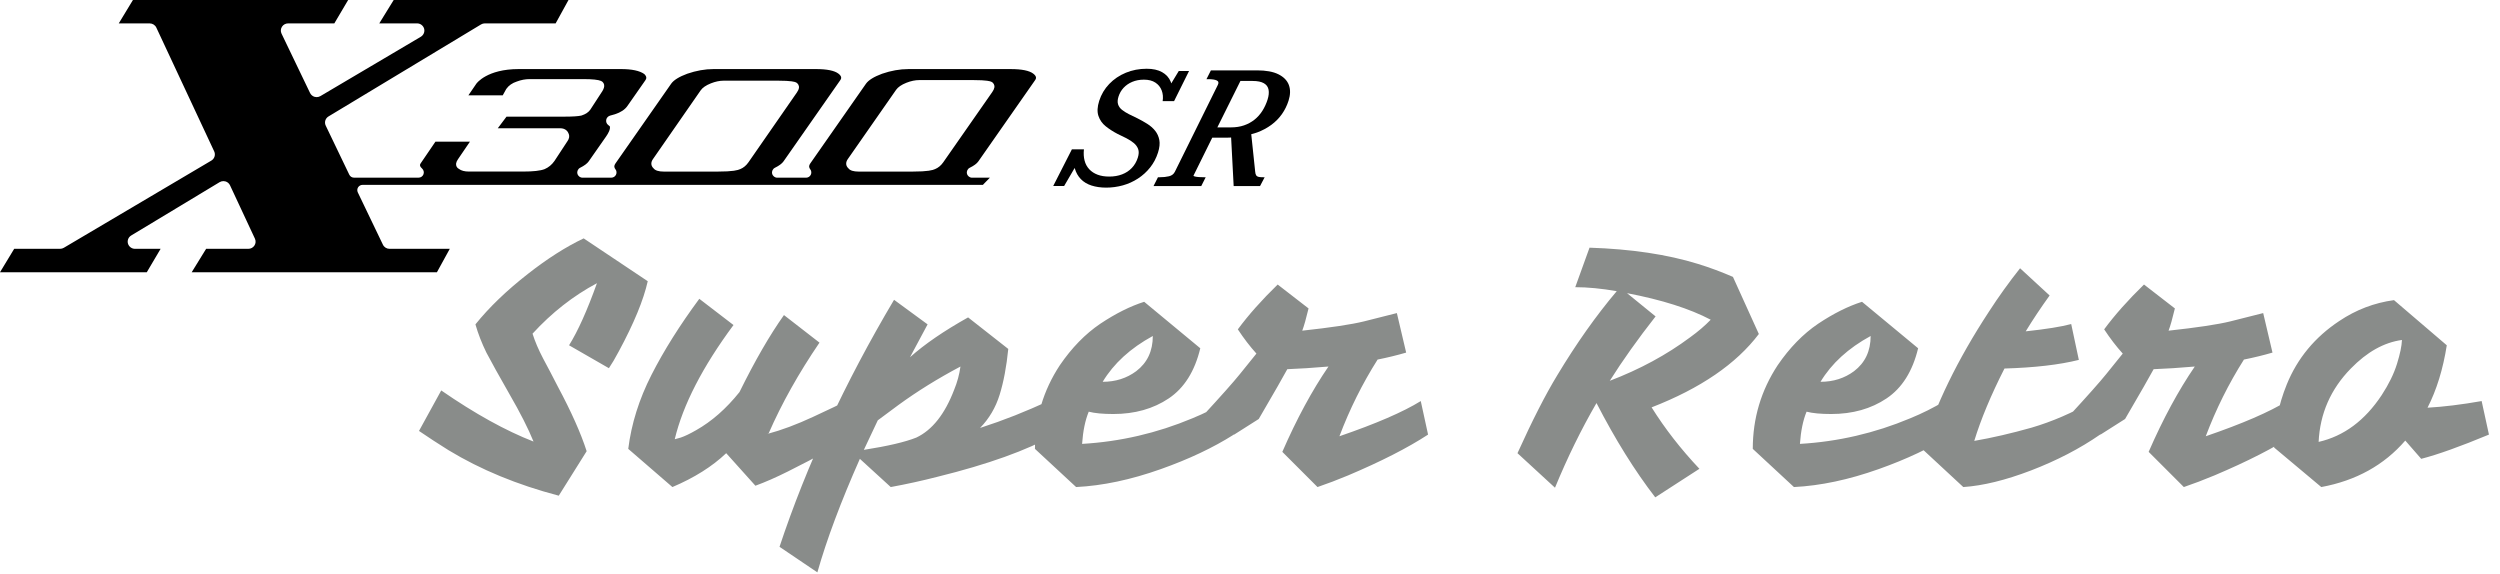 <svg width="753" height="173" viewBox="0 0 753 173" fill="none" xmlns="http://www.w3.org/2000/svg">
<g clip-path="url(#clip0_3213_21132)">
<path d="M311.226 22.187C310.036 21.272 307.757 20.808 304.45 20.808H273.6C271.042 20.808 268.368 21.284 265.686 22.211C263.234 23.115 261.601 24.131 260.83 25.22L244.084 49.186C243.487 50.045 243.725 50.573 244.04 50.977C244.411 51.452 244.475 52.098 244.213 52.638C243.951 53.179 243.399 53.522 242.798 53.522H234.106C233.372 53.522 232.735 53.017 232.569 52.303C232.404 51.59 232.755 50.855 233.412 50.529C234.663 49.912 235.53 49.27 235.989 48.617L253.058 24.192C253.312 23.821 253.792 23.135 252.542 22.183C251.352 21.268 249.073 20.804 245.766 20.804H214.916C212.359 20.804 209.689 21.28 207.007 22.207C204.55 23.115 202.917 24.127 202.155 25.216L185.409 49.186C184.808 50.045 185.045 50.569 185.36 50.968C185.735 51.444 185.804 52.09 185.538 52.63C185.275 53.175 184.723 53.517 184.118 53.517H175.446C174.716 53.517 174.079 53.017 173.914 52.303C173.744 51.594 174.087 50.859 174.741 50.529C175.995 49.9 176.862 49.254 177.31 48.613L182.553 41.111C183.202 40.184 183.908 38.917 183.682 38.058C183.606 37.981 183.448 37.832 183.182 37.643C182.686 37.288 182.488 36.663 182.597 36.062C182.706 35.461 183.202 34.965 183.791 34.811L183.916 34.779C184.412 34.642 184.892 34.513 185.215 34.412C186.941 33.859 188.208 33.025 188.97 31.927L194.374 24.192C194.717 23.696 194.911 23.127 194.044 22.288C192.652 21.304 190.309 20.804 187.074 20.804H156.228C146.705 20.804 143.588 25.047 143.471 25.212L141.079 28.717H151.424L152.421 26.91C152.449 26.862 152.477 26.817 152.505 26.773C153.215 25.753 154.3 24.998 155.663 24.559C156.946 24.075 158.236 23.829 159.499 23.829H175.729C178.459 23.829 180.202 24.014 181.057 24.389C181.678 24.664 182.053 25.305 181.988 25.978C181.936 26.531 181.658 27.16 181.17 27.85L177.806 33.025C177.273 33.799 176.394 34.388 175.192 34.779C175.144 34.795 175.1 34.807 175.051 34.819C174.132 35.025 172.421 35.134 169.969 35.134H152.562L149.936 38.627H168.679C170.36 38.627 171.046 39.575 171.332 40.385C171.57 41.071 171.429 41.793 170.941 42.486L166.997 48.496C166.218 49.609 165.238 50.424 164.032 50.944C162.758 51.436 160.612 51.674 157.474 51.674H141.248C139.95 51.674 138.941 51.412 138.248 50.888C137.627 50.589 137.268 49.912 137.381 49.218C137.445 48.823 137.639 48.399 137.961 47.935L141.543 42.676H131.149L126.717 49.182C126.454 49.553 126.503 49.807 126.519 49.888C126.58 50.21 126.894 50.549 127.14 50.775C127.62 51.215 127.781 51.9 127.547 52.509C127.314 53.114 126.729 53.513 126.075 53.513H106.631C106.026 53.513 105.474 53.167 105.207 52.618L98.113 37.848C97.625 36.848 97.984 35.65 98.948 35.069L144.899 7.353C145.241 7.151 145.633 7.042 146.032 7.042H167.36L171.236 -0.008H118.586L114.238 7.042H125.628C126.592 7.042 127.455 7.68 127.733 8.595C128.011 9.531 127.616 10.543 126.757 11.068L96.508 28.943C96.165 29.145 95.774 29.253 95.374 29.253C95.156 29.253 94.939 29.221 94.765 29.169C94.18 29.003 93.684 28.592 93.394 28.019L84.803 10.14C84.468 9.446 84.525 8.652 84.948 8.022C85.352 7.409 86.037 7.046 86.775 7.046H100.698L104.864 -0.004H40.042L35.771 7.046H45.092C45.939 7.046 46.721 7.538 47.084 8.305L64.516 45.6C64.988 46.592 64.613 47.81 63.657 48.371L19.23 74.632C18.888 74.837 18.497 74.942 18.097 74.942H4.275L0 82H44.209L48.375 74.946H40.651C39.695 74.946 38.832 74.313 38.55 73.397C38.267 72.454 38.663 71.441 39.51 70.933L66.145 54.869C66.492 54.659 66.887 54.55 67.291 54.55C67.504 54.55 67.718 54.582 67.896 54.635C68.505 54.808 69.009 55.232 69.279 55.808L76.785 71.885C77.108 72.583 77.039 73.373 76.62 73.978C76.216 74.587 75.535 74.946 74.797 74.946H62.084L57.736 82H131.601L135.473 74.946H117.319C116.476 74.946 115.702 74.462 115.339 73.708L107.768 57.946C107.535 57.458 107.567 56.881 107.857 56.421C108.148 55.962 108.652 55.683 109.192 55.683H296.065C296.113 55.615 296.166 55.55 296.226 55.49L298.146 53.522H292.786C292.052 53.522 291.414 53.017 291.249 52.303C291.084 51.59 291.435 50.855 292.092 50.529C293.35 49.912 294.217 49.27 294.669 48.621L311.738 24.192C311.996 23.825 312.476 23.143 311.226 22.187ZM222.95 50.936C222.268 51.255 220.824 51.682 216.166 51.682H199.94C198.371 51.682 197.355 51.348 196.863 50.718C196.04 49.952 195.959 48.94 196.657 47.94L211.028 27.233C211.613 26.398 212.625 25.7 214.121 25.103C215.46 24.567 216.775 24.297 218.021 24.297H234.247C238.47 24.297 239.377 24.668 239.676 24.789C240.357 25.067 240.757 25.781 240.636 26.507C240.567 26.926 240.362 27.374 240.011 27.874L225.426 48.895C224.749 49.867 223.914 50.549 222.954 50.94L222.95 50.936ZM298.884 27.701L284.102 48.891C283.425 49.863 282.594 50.541 281.634 50.936C280.948 51.255 279.5 51.682 274.85 51.682H258.624C257.083 51.682 256.067 51.36 255.583 50.751C254.728 49.98 254.639 48.956 255.341 47.94L269.905 27.055C270.494 26.224 271.506 25.527 273.003 24.93C274.354 24.393 275.665 24.119 276.895 24.119H293.125C297.355 24.119 298.255 24.49 298.553 24.615C299.235 24.893 299.63 25.611 299.509 26.337C299.437 26.753 299.235 27.197 298.884 27.701Z" fill="black"/>
<path d="M349.19 42.172C348.988 41.111 348.565 40.175 347.92 39.377C347.274 38.574 346.484 37.881 345.544 37.292C344.604 36.703 343.608 36.146 342.567 35.622C341.656 35.199 340.801 34.779 339.998 34.372C339.196 33.964 338.506 33.529 337.933 33.073C337.361 32.613 336.969 32.069 336.764 31.427C336.558 30.79 336.602 30.012 336.893 29.096C337.215 28.084 337.724 27.201 338.425 26.446C339.123 25.696 339.99 25.095 341.031 24.656C342.071 24.216 343.245 23.994 344.552 23.994C345.955 23.994 347.109 24.289 348 24.877C348.892 25.466 349.525 26.253 349.9 27.233C350.275 28.217 350.372 29.294 350.19 30.471H353.627L358.136 21.393H355.042L352.784 25.119C352.731 24.95 352.687 24.773 352.618 24.607C352.11 23.381 351.247 22.421 350.025 21.735C348.803 21.05 347.262 20.707 345.395 20.707C343.136 20.707 341.039 21.106 339.099 21.909C337.159 22.712 335.489 23.841 334.098 25.293C332.702 26.749 331.698 28.443 331.081 30.371C330.508 32.169 330.431 33.69 330.855 34.932C331.274 36.175 332.008 37.211 333.053 38.046C334.098 38.881 335.279 39.639 336.598 40.329C337.51 40.752 338.393 41.188 339.252 41.627C340.107 42.067 340.853 42.551 341.491 43.075C342.124 43.6 342.567 44.213 342.818 44.915C343.068 45.616 343.031 46.475 342.709 47.492C342.321 48.702 341.725 49.73 340.914 50.585C340.103 51.436 339.123 52.082 337.966 52.521C336.812 52.961 335.529 53.183 334.122 53.183C332.714 53.183 331.605 52.993 330.597 52.618C329.588 52.243 328.75 51.694 328.08 50.972C327.411 50.255 326.939 49.388 326.676 48.371C326.41 47.359 326.346 46.229 326.479 44.987H322.849L317.227 56.026H320.514L323.696 50.577C323.712 50.634 323.72 50.694 323.736 50.751C324.103 52.009 324.708 53.074 325.543 53.937C326.378 54.804 327.451 55.453 328.754 55.877C330.056 56.3 331.545 56.514 333.21 56.514C334.876 56.514 336.578 56.284 338.212 55.829C339.845 55.373 341.366 54.683 342.769 53.768C344.173 52.852 345.395 51.739 346.431 50.432C347.468 49.125 348.254 47.637 348.787 45.967C349.255 44.495 349.388 43.229 349.19 42.164V42.172Z" fill="black"/>
<path d="M388.201 25.587C387.685 24.228 386.636 23.16 385.055 22.373C383.474 21.587 381.325 21.195 378.61 21.195H364.724L363.389 23.845H363.877C365.087 23.845 365.962 23.974 366.498 24.236C367.039 24.498 367.136 24.954 366.797 25.612L353.858 51.763C353.507 52.449 352.926 52.893 352.112 53.09C351.297 53.288 350.365 53.385 349.321 53.385H348.78L347.445 56.035H361.82L363.155 53.385H362.663C362.175 53.385 361.671 53.369 361.158 53.336C360.646 53.304 360.231 53.248 359.912 53.163C359.593 53.082 359.452 52.993 359.481 52.893L365.131 41.462H369.741C370.096 41.462 370.455 41.442 370.814 41.422L371.58 56.035H379.53L380.913 53.385H380.474C379.917 53.385 379.469 53.352 379.131 53.288C378.792 53.223 378.538 53.066 378.372 52.82C378.203 52.574 378.102 52.207 378.062 51.715L376.876 40.426C377.485 40.261 378.094 40.099 378.663 39.889C380.24 39.301 381.659 38.542 382.922 37.611C384.184 36.679 385.245 35.598 386.112 34.372C386.975 33.146 387.645 31.795 388.113 30.323C388.685 28.524 388.713 26.947 388.197 25.587H388.201ZM381.801 29.98C381.405 31.222 380.877 32.359 380.224 33.388C379.57 34.416 378.78 35.304 377.86 36.038C376.936 36.772 375.888 37.349 374.714 37.756C373.536 38.167 372.209 38.369 370.737 38.369H366.664L373.617 24.386H377.295C378.768 24.386 379.897 24.616 380.683 25.071C381.47 25.527 381.942 26.184 382.095 27.035C382.248 27.887 382.151 28.867 381.796 29.98H381.801Z" fill="black"/>
</g>
<path d="M179.8 85.3C172.667 89.1 166.2 94.167 160.4 100.5C161.133 102.833 162.2 105.333 163.6 108C165 110.6 166.467 113.4 168 116.4C172.067 124 174.967 130.5 176.7 135.9L168.3 149.3C155.833 146.033 144.767 141.467 135.1 135.6C132.1 133.733 129.133 131.8 126.2 129.8L132.9 117.6C143.033 124.6 152.3 129.733 160.7 133C159.1 129.067 156.7 124.333 153.5 118.8C150.3 113.2 147.967 109 146.5 106.2C145.1 103.333 144 100.5 143.2 97.7C147.333 92.567 152.6 87.5 159 82.5C164.867 77.9 170.467 74.333 175.8 71.8L195.1 84.7C193.833 90.367 190.933 97.4 186.4 105.8C185.267 107.933 184.267 109.633 183.4 110.9L171.4 104C174.067 99.733 176.867 93.5 179.8 85.3ZM218.73 136.5C214.53 140.5 209.13 143.9 202.53 146.7L189.23 135.2C190.164 127.667 192.497 120.233 196.23 112.9C199.964 105.567 204.764 97.933 210.63 90L220.93 97.9C211.597 110.5 205.697 121.967 203.23 132.3C203.297 132.3 203.897 132.133 205.03 131.8C206.23 131.4 207.764 130.667 209.63 129.6C214.364 126.933 218.73 123.1 222.73 118.1C227.397 108.633 231.864 100.9 236.13 94.9L246.83 103.2C240.564 112.4 235.464 121.5 231.53 130.5L231.13 130.7C235.397 129.567 240.03 127.833 245.03 125.5C250.097 123.167 253.33 121.6 254.73 120.8L256.83 130.9C252.697 133.9 246.197 137.6 237.33 142C233.73 143.8 230.464 145.233 227.53 146.3L218.73 136.5ZM274.091 107.6C278.491 103.667 284.325 99.667 291.591 95.6L303.691 105.1C303.158 110.433 302.291 115.033 301.091 118.9C299.891 122.767 297.925 126.1 295.191 128.9C302.391 126.567 309.225 123.867 315.691 120.8L317.791 130.9C309.325 135.633 297.525 139.867 282.391 143.6C277.725 144.8 273.025 145.833 268.291 146.7L258.991 138.2C253.258 151.133 248.991 162.533 246.191 172.4L234.791 164.7C242.991 140.033 254.491 115.233 269.291 90.3L279.391 97.7L274.091 107.6ZM260.191 135.5C267.391 134.367 272.658 133.133 275.991 131.8C280.791 129.533 284.591 124.733 287.391 117.4C288.325 115.133 288.958 112.8 289.291 110.4C282.491 114 276.258 117.867 270.591 122C268.658 123.4 266.591 124.933 264.391 126.6L260.191 135.5ZM335.327 124.7C332.193 124.7 329.727 124.467 327.927 124C326.86 126.6 326.193 129.833 325.927 133.7C337.393 133.033 348.46 130.467 359.127 126C362.727 124.533 366.193 122.8 369.527 120.8L371.627 130.9C365.427 134.833 358.093 138.3 349.627 141.3C340.627 144.5 332.127 146.3 324.127 146.7L311.727 135.2C311.727 126 314.227 117.6 319.227 110C322.827 104.733 326.893 100.567 331.427 97.5C336.027 94.433 340.427 92.233 344.627 90.9L361.527 104.9C359.86 111.833 356.693 116.867 352.027 120C347.36 123.133 341.793 124.7 335.327 124.7ZM332.127 115C335.993 115 339.36 113.933 342.227 111.8C345.56 109.267 347.227 105.733 347.227 101.2C340.493 104.867 335.46 109.467 332.127 115ZM372.835 99.2C376.035 94.867 380.035 90.367 384.835 85.7L394.135 92.9C393.402 95.967 392.768 98.2 392.235 99.6C400.835 98.667 407.035 97.733 410.835 96.8C414.635 95.867 417.935 95.033 420.735 94.3L423.535 106.2C420.802 107 417.935 107.7 414.935 108.3C410.335 115.567 406.502 123.267 403.435 131.4C414.502 127.6 422.668 124.067 427.935 120.8L430.135 130.9C424.002 134.9 415.968 139 406.035 143.2C402.835 144.533 399.768 145.7 396.835 146.7L386.235 136.1C390.568 126.167 395.202 117.6 400.135 110.4C395.468 110.8 391.335 111.067 387.735 111.2C386.668 113.2 383.802 118.2 379.135 126.2L371.735 130.9L362.235 125.3C367.768 119.3 371.502 115.1 373.435 112.7C375.368 110.3 377.035 108.233 378.435 106.5C376.502 104.367 374.635 101.933 372.835 99.2ZM497.464 122.7C501.464 129.1 506.264 135.267 511.864 141.2L498.564 149.8C492.431 141.867 486.531 132.4 480.864 121.4C476.264 129.333 472.097 137.833 468.364 146.9L457.064 136.5C461.531 126.633 465.531 118.8 469.064 113C474.797 103.467 480.764 95.033 486.964 87.7C482.364 86.9 478.197 86.5 474.464 86.5L478.764 74.6C491.297 75 502.197 76.633 511.464 79.5C514.931 80.567 518.431 81.867 521.964 83.4L529.764 100.6C522.964 109.6 512.197 116.967 497.464 122.7ZM484.864 114.7C493.931 111.233 501.997 106.867 509.064 101.6C511.464 99.867 513.531 98.1 515.264 96.3C508.931 92.967 500.531 90.3 490.064 88.3L498.664 95.3C493.331 102.1 488.731 108.567 484.864 114.7ZM551.538 124.7C548.404 124.7 545.938 124.467 544.138 124C543.071 126.6 542.404 129.833 542.138 133.7C553.604 133.033 564.671 130.467 575.338 126C578.938 124.533 582.404 122.8 585.738 120.8L587.838 130.9C581.638 134.833 574.304 138.3 565.838 141.3C556.838 144.5 548.338 146.3 540.338 146.7L527.937 135.2C527.937 126 530.438 117.6 535.438 110C539.038 104.733 543.104 100.567 547.638 97.5C552.238 94.433 556.638 92.233 560.837 90.9L577.738 104.9C576.071 111.833 572.904 116.867 568.238 120C563.571 123.133 558.004 124.7 551.538 124.7ZM548.338 115C552.204 115 555.571 113.933 558.438 111.8C561.771 109.267 563.438 105.733 563.438 101.2C556.704 104.867 551.671 109.467 548.338 115ZM610.146 99.8C616.346 99.133 620.913 98.4 623.846 97.6L626.146 108.4C620.279 109.867 612.813 110.733 603.746 111C599.679 119 596.646 126.267 594.646 132.8C600.046 131.867 605.813 130.533 611.946 128.8C618.079 127 624.246 124.333 630.446 120.8L632.546 130.9C626.479 135.1 619.546 138.7 611.746 141.7C604.079 144.633 597.279 146.3 591.346 146.7L578.946 135.2C582.879 122.133 589.579 108.367 599.046 93.9C601.979 89.367 605.113 85 608.446 80.8L617.346 89C614.746 92.6 612.346 96.2 610.146 99.8ZM633.773 99.2C636.973 94.867 640.973 90.367 645.773 85.7L655.073 92.9C654.339 95.967 653.706 98.2 653.173 99.6C661.773 98.667 667.973 97.733 671.773 96.8C675.573 95.867 678.873 95.033 681.673 94.3L684.473 106.2C681.739 107 678.873 107.7 675.873 108.3C671.273 115.567 667.439 123.267 664.373 131.4C675.439 127.6 683.606 124.067 688.873 120.8L691.073 130.9C684.939 134.9 676.906 139 666.973 143.2C663.773 144.533 660.706 145.7 657.773 146.7L647.173 136.1C651.506 126.167 656.139 117.6 661.073 110.4C656.406 110.8 652.273 111.067 648.673 111.2C647.606 113.2 644.739 118.2 640.073 126.2L632.673 130.9L623.173 125.3C628.706 119.3 632.439 115.1 634.373 112.7C636.306 110.3 637.973 108.233 639.373 106.5C637.439 104.367 635.573 101.933 633.773 99.2ZM724.471 132.7C718.071 140.1 709.638 144.767 699.171 146.7L684.971 134.8C684.971 128.4 686.238 122.067 688.771 115.8C691.971 107.933 697.238 101.567 704.571 96.7C709.638 93.3 715.138 91.2 721.071 90.4L736.971 104C735.838 111.2 733.904 117.467 731.171 122.8C735.971 122.533 741.404 121.867 747.471 120.8L749.671 130.9C741.004 134.5 734.204 136.933 729.271 138.2L724.471 132.7ZM698.371 133.1C705.971 131.367 712.304 126.667 717.371 119C719.504 115.733 721.038 112.6 721.971 109.6C722.904 106.6 723.404 104.2 723.471 102.4C718.071 103.133 712.938 106 708.071 111C702.004 117.2 698.771 124.567 698.371 133.1Z" fill="#898C8A"/>
<defs>
<clipPath id="clip0_3213_21132">
<rect width="388.567" height="82" fill="white"/>
</clipPath>
</defs>
</svg>
